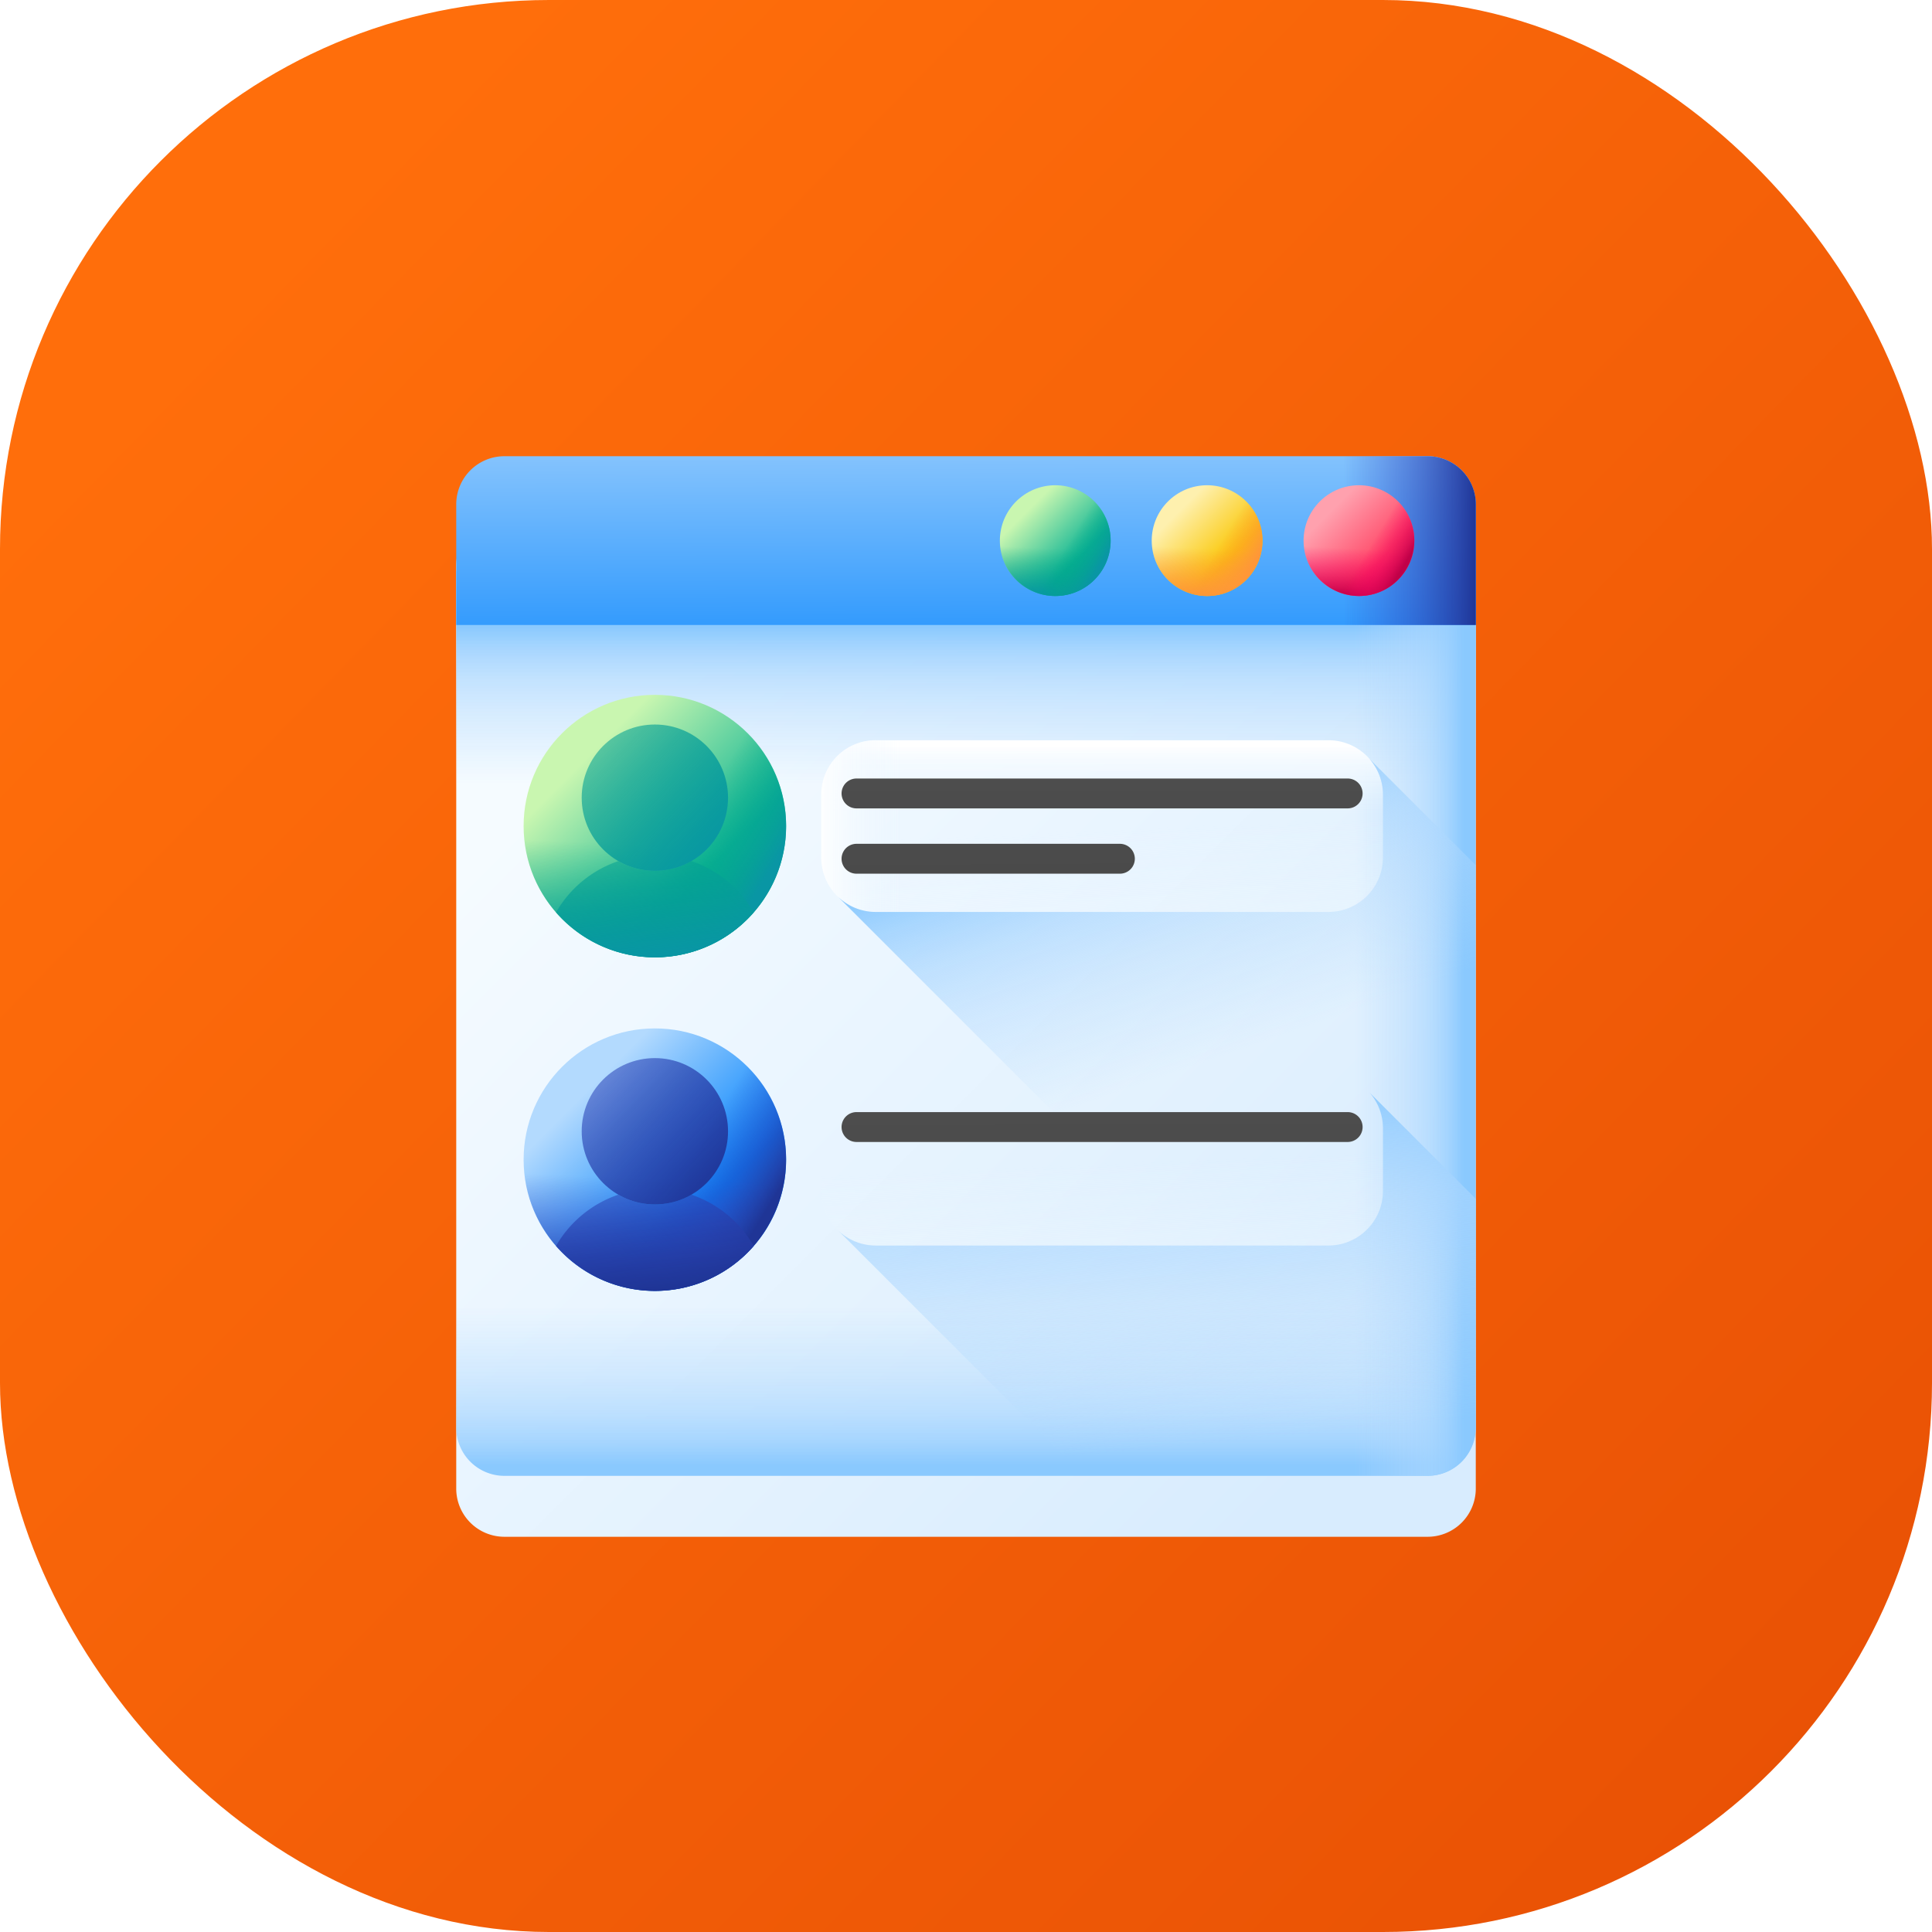 <svg xmlns="http://www.w3.org/2000/svg" xmlns:xlink="http://www.w3.org/1999/xlink" width="95" height="95" viewBox="0 0 95 95">
  <defs>
    <linearGradient id="linear-gradient" x1="0.127" y1="0.147" x2="1" y2="1" gradientUnits="objectBoundingBox">
      <stop offset="0" stop-color="#ff6e0b"/>
      <stop offset="1" stop-color="#e74f04"/>
    </linearGradient>
    <linearGradient id="linear-gradient-2" x1="0.174" y1="0.174" x2="0.895" y2="0.895" gradientUnits="objectBoundingBox">
      <stop offset="0" stop-color="#f5fbff"/>
      <stop offset="1" stop-color="#d8ecfe"/>
    </linearGradient>
    <filter id="Path_39081" x="13.434" y="16.434" width="68.133" height="68.133" filterUnits="userSpaceOnUse">
      <feOffset dy="3" input="SourceAlpha"/>
      <feGaussianBlur stdDeviation="3" result="blur"/>
      <feFlood flood-opacity="0.451"/>
      <feComposite operator="in" in2="blur"/>
      <feComposite in="SourceGraphic"/>
    </filter>
    <linearGradient id="linear-gradient-3" x1="0.5" y1="0.682" x2="0.5" y2="0.178" gradientUnits="objectBoundingBox">
      <stop offset="0" stop-color="#b3dafe" stop-opacity="0"/>
      <stop offset="0.431" stop-color="#b1d9fe" stop-opacity="0.431"/>
      <stop offset="0.666" stop-color="#a9d6fe" stop-opacity="0.667"/>
      <stop offset="0.852" stop-color="#9bd0fe" stop-opacity="0.851"/>
      <stop offset="1" stop-color="#8ac9fe"/>
    </linearGradient>
    <linearGradient id="linear-gradient-4" y1="0.573" y2="0.974" xlink:href="#linear-gradient-3"/>
    <linearGradient id="linear-gradient-5" x1="0.688" y1="0.5" x2="0.97" y2="0.5" xlink:href="#linear-gradient-3"/>
    <linearGradient id="linear-gradient-6" x1="0.474" y1="-0.592" x2="0.521" y2="1.628" gradientUnits="objectBoundingBox">
      <stop offset="0" stop-color="#b3dafe"/>
      <stop offset="1" stop-color="#0182fc"/>
    </linearGradient>
    <linearGradient id="linear-gradient-7" x1="0.659" y1="0.5" x2="1.003" y2="0.5" gradientUnits="objectBoundingBox">
      <stop offset="0" stop-color="#314dc9" stop-opacity="0"/>
      <stop offset="0.276" stop-color="#304bc4" stop-opacity="0.275"/>
      <stop offset="0.563" stop-color="#2b45b8" stop-opacity="0.565"/>
      <stop offset="0.854" stop-color="#243ba3" stop-opacity="0.855"/>
      <stop offset="1" stop-color="#1f3596"/>
    </linearGradient>
    <linearGradient id="linear-gradient-8" x1="0.24" y1="0.24" x2="0.684" y2="0.684" gradientUnits="objectBoundingBox">
      <stop offset="0" stop-color="#ffa1ae"/>
      <stop offset="1" stop-color="#ff4565"/>
    </linearGradient>
    <linearGradient id="linear-gradient-9" x1="0.494" y1="0.362" x2="0.456" y2="0.994" gradientUnits="objectBoundingBox">
      <stop offset="0" stop-color="#fe0364" stop-opacity="0"/>
      <stop offset="0.234" stop-color="#f90362" stop-opacity="0.235"/>
      <stop offset="0.517" stop-color="#ea035b" stop-opacity="0.518"/>
      <stop offset="0.824" stop-color="#d20250" stop-opacity="0.824"/>
      <stop offset="1" stop-color="#c00148"/>
    </linearGradient>
    <linearGradient id="linear-gradient-10" x1="0.575" y1="0.536" x2="0.89" y2="0.727" xlink:href="#linear-gradient-9"/>
    <linearGradient id="linear-gradient-11" x1="0.24" y1="0.24" x2="0.684" y2="0.684" gradientUnits="objectBoundingBox">
      <stop offset="0" stop-color="#fef0ae"/>
      <stop offset="1" stop-color="#fac600"/>
    </linearGradient>
    <linearGradient id="linear-gradient-12" x1="0.493" y1="0.362" x2="0.456" y2="0.994" gradientUnits="objectBoundingBox">
      <stop offset="0" stop-color="#fe9738" stop-opacity="0"/>
      <stop offset="1" stop-color="#fe9738"/>
    </linearGradient>
    <linearGradient id="linear-gradient-13" x1="0.575" y1="0.536" x2="0.89" y2="0.727" xlink:href="#linear-gradient-12"/>
    <linearGradient id="linear-gradient-14" x1="0.24" y1="0.24" x2="0.684" y2="0.684" gradientUnits="objectBoundingBox">
      <stop offset="0" stop-color="#c9f6b0"/>
      <stop offset="1" stop-color="#0bb494"/>
    </linearGradient>
    <linearGradient id="linear-gradient-15" x1="0.493" y1="0.362" x2="0.456" y2="0.994" gradientUnits="objectBoundingBox">
      <stop offset="0" stop-color="#00a887" stop-opacity="0"/>
      <stop offset="0.36" stop-color="#01a58c" stop-opacity="0.361"/>
      <stop offset="0.794" stop-color="#069c9a" stop-opacity="0.796"/>
      <stop offset="1" stop-color="#0996a4"/>
    </linearGradient>
    <linearGradient id="linear-gradient-16" x1="0.575" y1="0.536" x2="0.89" y2="0.727" xlink:href="#linear-gradient-15"/>
    <linearGradient id="linear-gradient-17" x1="0.74" y1="2.238" x2="0.503" y2="0.519" gradientUnits="objectBoundingBox">
      <stop offset="0" stop-color="#fff"/>
      <stop offset="1" stop-color="#eaf6ff" stop-opacity="0"/>
    </linearGradient>
    <linearGradient id="linear-gradient-18" x1="0.5" y1="0.03" x2="0.5" y2="0.431" xlink:href="#linear-gradient-17"/>
    <linearGradient id="linear-gradient-19" x1="-0.02" y1="0.5" x2="0.416" y2="0.5" xlink:href="#linear-gradient-17"/>
    <linearGradient id="linear-gradient-20" x1="0.578" y1="0.422" x2="0.465" y2="0.058" xlink:href="#linear-gradient-3"/>
    <linearGradient id="linear-gradient-22" x1="0.493" y1="0.362" x2="0.456" y2="0.994" xlink:href="#linear-gradient-15"/>
    <linearGradient id="linear-gradient-23" x1="0.575" y1="0.536" x2="0.89" y2="0.727" xlink:href="#linear-gradient-15"/>
    <linearGradient id="linear-gradient-24" x1="0.073" y1="-1.191" x2="0.604" y2="0.954" xlink:href="#linear-gradient-15"/>
    <linearGradient id="linear-gradient-25" x1="-0.864" y1="-0.805" x2="0.915" y2="0.897" xlink:href="#linear-gradient-15"/>
    <linearGradient id="linear-gradient-26" x1="0.192" y1="-8.218" x2="0.689" y2="5.856" gradientUnits="objectBoundingBox">
      <stop offset="0" stop-color="#5a5a5a"/>
      <stop offset="1" stop-color="#444"/>
    </linearGradient>
    <linearGradient id="linear-gradient-27" x1="-0.204" y1="-10.709" x2="0.812" y2="5.461" xlink:href="#linear-gradient-26"/>
    <linearGradient id="linear-gradient-31" x1="0.595" y1="0.913" x2="0.455" y2="0.035" xlink:href="#linear-gradient-3"/>
    <linearGradient id="linear-gradient-32" x1="0.24" y1="0.24" x2="0.684" y2="0.684" xlink:href="#linear-gradient-6"/>
    <linearGradient id="linear-gradient-33" x1="0.493" y1="0.362" x2="0.456" y2="0.994" xlink:href="#linear-gradient-7"/>
    <linearGradient id="linear-gradient-34" x1="0.575" y1="0.536" x2="0.89" y2="0.727" xlink:href="#linear-gradient-7"/>
    <linearGradient id="linear-gradient-35" x1="0.073" y1="-1.191" x2="0.604" y2="0.954" xlink:href="#linear-gradient-7"/>
    <linearGradient id="linear-gradient-36" x1="-0.864" y1="-0.805" x2="0.915" y2="0.897" xlink:href="#linear-gradient-7"/>
  </defs>
  <g id="Group_38561" data-name="Group 38561" transform="translate(-946 -337)">
    <rect id="Rectangle_8813" data-name="Rectangle 8813" width="95" height="95" rx="27" transform="translate(946 337)" fill="url(#linear-gradient)"/>
    <g id="Group_38586" data-name="Group 38586" transform="translate(968.434 359.433)">
      <g id="Group_38562" data-name="Group 38562" transform="translate(0 0)">
        <g transform="matrix(1, 0, 0, 1, -22.43, -22.43)" filter="url(#Path_39081)">
          <path id="Path_39081-2" data-name="Path 39081" d="M47.764,50.133H2.369A2.369,2.369,0,0,1,0,47.764V2.369A2.369,2.369,0,0,1,2.369,0H47.764a2.369,2.369,0,0,1,2.369,2.369V47.764A2.369,2.369,0,0,1,47.764,50.133Z" transform="translate(22.43 22.43)" fill="url(#linear-gradient-2)"/>
        </g>
        <path id="Path_39082" data-name="Path 39082" d="M0,57.693H50.133V73.049H0Z" transform="translate(0 -52.044)" fill="url(#linear-gradient-3)"/>
        <path id="Path_39083" data-name="Path 39083" d="M0,312.9v17.126A2.369,2.369,0,0,0,2.369,332.4H47.764a2.369,2.369,0,0,0,2.369-2.369V312.9Z" transform="translate(0 -282.263)" fill="url(#linear-gradient-4)"/>
        <path id="Path_39084" data-name="Path 39084" d="M333.9,0H317.2V50.133h16.7a2.369,2.369,0,0,0,2.369-2.369V2.369A2.369,2.369,0,0,0,333.9,0Z" transform="translate(-286.139 0)" fill="url(#linear-gradient-5)"/>
      </g>
      <g id="Group_38563" data-name="Group 38563" transform="translate(0 0)">
        <path id="Path_39085" data-name="Path 39085" d="M47.764,0H2.369A2.369,2.369,0,0,0,0,2.369V8.3H50.133V2.369A2.369,2.369,0,0,0,47.764,0Z" transform="translate(0 0)" fill="url(#linear-gradient-6)"/>
        <path id="Path_39086" data-name="Path 39086" d="M333.9,0H317.2V8.3h19.074V2.369A2.369,2.369,0,0,0,333.9,0Z" transform="translate(-286.139 0)" fill="url(#linear-gradient-7)"/>
      </g>
      <g id="Group_38565" data-name="Group 38565" transform="translate(41.665 1.427)">
        <g id="Group_38564" data-name="Group 38564">
          <circle id="Ellipse_1541" data-name="Ellipse 1541" cx="2.724" cy="2.724" r="2.724" transform="translate(0)" fill="url(#linear-gradient-8)"/>
          <path id="Path_39087" data-name="Path 39087" d="M425.514,33.843a2.724,2.724,0,1,0,5.286-.928h-5.124A2.72,2.72,0,0,0,425.514,33.843Z" transform="translate(-425.514 -31.119)" fill="url(#linear-gradient-9)"/>
          <path id="Path_39088" data-name="Path 39088" d="M428.675,21.584a2.724,2.724,0,1,0,3.082-4.394l-3.623,3.623A2.72,2.72,0,0,0,428.675,21.584Z" transform="translate(-427.877 -16.933)" fill="url(#linear-gradient-10)"/>
        </g>
      </g>
      <g id="Group_38567" data-name="Group 38567" transform="translate(34.198 1.427)">
        <g id="Group_38566" data-name="Group 38566">
          <circle id="Ellipse_1542" data-name="Ellipse 1542" cx="2.724" cy="2.724" r="2.724" transform="translate(0)" fill="url(#linear-gradient-11)"/>
          <path id="Path_39089" data-name="Path 39089" d="M349.257,33.843a2.724,2.724,0,1,0,5.286-.928h-5.124A2.72,2.72,0,0,0,349.257,33.843Z" transform="translate(-349.257 -31.119)" fill="url(#linear-gradient-12)"/>
          <path id="Path_39090" data-name="Path 39090" d="M352.418,21.584A2.724,2.724,0,1,0,355.5,17.19l-3.623,3.623A2.719,2.719,0,0,0,352.418,21.584Z" transform="translate(-351.62 -16.933)" fill="url(#linear-gradient-13)"/>
        </g>
      </g>
      <g id="Group_38569" data-name="Group 38569" transform="translate(26.731 1.427)">
        <g id="Group_38568" data-name="Group 38568">
          <circle id="Ellipse_1543" data-name="Ellipse 1543" cx="2.724" cy="2.724" r="2.724" transform="translate(0)" fill="url(#linear-gradient-14)"/>
          <path id="Path_39091" data-name="Path 39091" d="M273,33.843a2.724,2.724,0,1,0,5.286-.928h-5.124A2.72,2.72,0,0,0,273,33.843Z" transform="translate(-273 -31.119)" fill="url(#linear-gradient-15)"/>
          <path id="Path_39092" data-name="Path 39092" d="M276.161,21.584a2.724,2.724,0,1,0,3.082-4.394l-3.623,3.623A2.719,2.719,0,0,0,276.161,21.584Z" transform="translate(-275.363 -16.933)" fill="url(#linear-gradient-16)"/>
        </g>
      </g>
      <g id="Group_38577" data-name="Group 38577" transform="translate(3.313 11.733)">
        <g id="Group_38575" data-name="Group 38575">
          <g id="Group_38571" data-name="Group 38571" transform="translate(14.633 2.232)">
            <g id="Group_38570" data-name="Group 38570">
              <path id="Path_39093" data-name="Path 39093" d="M208.228,151.069H185.969a2.682,2.682,0,0,1-2.682-2.682v-3.08a2.682,2.682,0,0,1,2.682-2.682h22.259a2.682,2.682,0,0,1,2.682,2.682v3.08A2.682,2.682,0,0,1,208.228,151.069Z" transform="translate(-183.287 -142.625)" fill="url(#linear-gradient-17)"/>
              <path id="Path_39094" data-name="Path 39094" d="M208.228,151.069H185.969a2.682,2.682,0,0,1-2.682-2.682v-3.08a2.682,2.682,0,0,1,2.682-2.682h22.259a2.682,2.682,0,0,1,2.682,2.682v3.08A2.682,2.682,0,0,1,208.228,151.069Z" transform="translate(-183.287 -142.625)" fill="url(#linear-gradient-18)"/>
              <path id="Path_39095" data-name="Path 39095" d="M192.682,142.625H185.97a2.682,2.682,0,0,0-2.682,2.682v3.08a2.682,2.682,0,0,0,2.682,2.682h6.712Z" transform="translate(-183.288 -142.625)" fill="url(#linear-gradient-19)"/>
            </g>
            <path id="Path_39096" data-name="Path 39096" d="M223.081,184.915V157.261l-5.223-5.223a2.671,2.671,0,0,1,.659,1.76v3.08a2.682,2.682,0,0,1-2.682,2.682H193.576a2.672,2.672,0,0,1-1.856-.747l28.47,28.471h.521A2.369,2.369,0,0,0,223.081,184.915Z" transform="translate(-190.894 -151.116)" fill="url(#linear-gradient-20)"/>
          </g>
          <g id="Group_38574" data-name="Group 38574">
            <g id="Group_38573" data-name="Group 38573">
              <g id="Group_38572" data-name="Group 38572">
                <circle id="Ellipse_1544" data-name="Ellipse 1544" cx="6.454" cy="6.454" r="6.454" fill="url(#linear-gradient-14)"/>
                <path id="Path_39097" data-name="Path 39097" d="M33.84,165.492a6.454,6.454,0,1,0,12.524-2.2H34.225A6.441,6.441,0,0,0,33.84,165.492Z" transform="translate(-33.84 -159.038)" fill="url(#linear-gradient-22)"/>
                <path id="Path_39098" data-name="Path 39098" d="M41.332,136.447a6.454,6.454,0,1,0,7.3-10.41l-8.584,8.584a6.44,6.44,0,0,0,1.283,1.826Z" transform="translate(-39.441 -125.429)" fill="url(#linear-gradient-23)"/>
              </g>
            </g>
            <path id="Path_39099" data-name="Path 39099" d="M59.831,205.853a6.453,6.453,0,0,1-9.723,0,5.619,5.619,0,0,1,3.064-2.523,3.6,3.6,0,0,0,3.594,0A5.617,5.617,0,0,1,59.831,205.853Z" transform="translate(-48.515 -195.154)" fill="url(#linear-gradient-24)"/>
            <circle id="Ellipse_1545" data-name="Ellipse 1545" cx="3.598" cy="3.598" r="3.598" transform="translate(2.856 1.46)" fill="url(#linear-gradient-25)"/>
          </g>
        </g>
        <g id="Group_38576" data-name="Group 38576" transform="translate(15.635 4.115)">
          <path id="Path_39100" data-name="Path 39100" d="M218.4,161.85H194.249a.734.734,0,0,0,0,1.469H218.4a.734.734,0,0,0,0-1.469Z" transform="translate(-193.515 -161.85)" fill="url(#linear-gradient-26)"/>
          <path id="Path_39101" data-name="Path 39101" d="M207.2,194.642H194.249a.734.734,0,1,0,0,1.469H207.2a.734.734,0,1,0,0-1.469Z" transform="translate(-193.515 -191.431)" fill="url(#linear-gradient-27)"/>
        </g>
      </g>
      <g id="Group_38585" data-name="Group 38585" transform="translate(3.313 28.136)">
        <g id="Group_38583" data-name="Group 38583">
          <g id="Group_38579" data-name="Group 38579" transform="translate(14.633 2.232)">
            <g id="Group_38578" data-name="Group 38578">
              <path id="Path_39102" data-name="Path 39102" d="M208.228,318.594H185.969a2.682,2.682,0,0,1-2.682-2.682v-3.08a2.682,2.682,0,0,1,2.682-2.682h22.259a2.682,2.682,0,0,1,2.682,2.682v3.08A2.682,2.682,0,0,1,208.228,318.594Z" transform="translate(-183.287 -310.15)" fill="url(#linear-gradient-17)"/>
              <path id="Path_39103" data-name="Path 39103" d="M208.228,318.594H185.969a2.682,2.682,0,0,1-2.682-2.682v-3.08a2.682,2.682,0,0,1,2.682-2.682h22.259a2.682,2.682,0,0,1,2.682,2.682v3.08A2.682,2.682,0,0,1,208.228,318.594Z" transform="translate(-183.287 -310.15)" fill="url(#linear-gradient-18)"/>
              <path id="Path_39104" data-name="Path 39104" d="M192.682,310.15H185.97a2.682,2.682,0,0,0-2.682,2.682v3.08a2.682,2.682,0,0,0,2.682,2.682h6.712Z" transform="translate(-183.288 -310.15)" fill="url(#linear-gradient-19)"/>
            </g>
            <path id="Path_39105" data-name="Path 39105" d="M223.081,336.036V324.786l-5.223-5.223a2.671,2.671,0,0,1,.659,1.76v3.08a2.682,2.682,0,0,1-2.682,2.682H193.576a2.672,2.672,0,0,1-1.856-.747l12.067,12.067h16.924A2.369,2.369,0,0,0,223.081,336.036Z" transform="translate(-190.894 -318.641)" fill="url(#linear-gradient-31)"/>
          </g>
          <g id="Group_38582" data-name="Group 38582">
            <g id="Group_38581" data-name="Group 38581">
              <g id="Group_38580" data-name="Group 38580">
                <circle id="Ellipse_1546" data-name="Ellipse 1546" cx="6.454" cy="6.454" r="6.454" fill="url(#linear-gradient-32)"/>
                <path id="Path_39106" data-name="Path 39106" d="M33.84,333.017a6.454,6.454,0,1,0,12.524-2.2H34.225A6.441,6.441,0,0,0,33.84,333.017Z" transform="translate(-33.84 -326.563)" fill="url(#linear-gradient-33)"/>
                <path id="Path_39107" data-name="Path 39107" d="M41.332,303.972a6.454,6.454,0,1,0,7.3-10.41l-8.584,8.584a6.439,6.439,0,0,0,1.283,1.826Z" transform="translate(-39.441 -292.954)" fill="url(#linear-gradient-34)"/>
              </g>
            </g>
            <path id="Path_39108" data-name="Path 39108" d="M59.831,373.377a6.453,6.453,0,0,1-9.723,0,5.618,5.618,0,0,1,3.064-2.523,3.6,3.6,0,0,0,3.594,0A5.617,5.617,0,0,1,59.831,373.377Z" transform="translate(-48.515 -362.678)" fill="url(#linear-gradient-35)"/>
            <circle id="Ellipse_1547" data-name="Ellipse 1547" cx="3.598" cy="3.598" r="3.598" transform="translate(2.856 1.46)" fill="url(#linear-gradient-36)"/>
          </g>
        </g>
        <g id="Group_38584" data-name="Group 38584" transform="translate(15.635 4.115)">
          <path id="Path_39109" data-name="Path 39109" d="M218.4,329.375H194.249a.734.734,0,1,0,0,1.469H218.4a.734.734,0,1,0,0-1.469Z" transform="translate(-193.515 -329.375)" fill="url(#linear-gradient-26)"/>
          <path id="Path_39110" data-name="Path 39110" d="M207.2,362.167H194.249a.734.734,0,0,0,0,1.469H207.2a.734.734,0,1,0,0-1.469Z" transform="translate(-193.515 -358.956)" fill="url(#linear-gradient-27)"/>
        </g>
      </g>
    </g>
  </g>
</svg>
